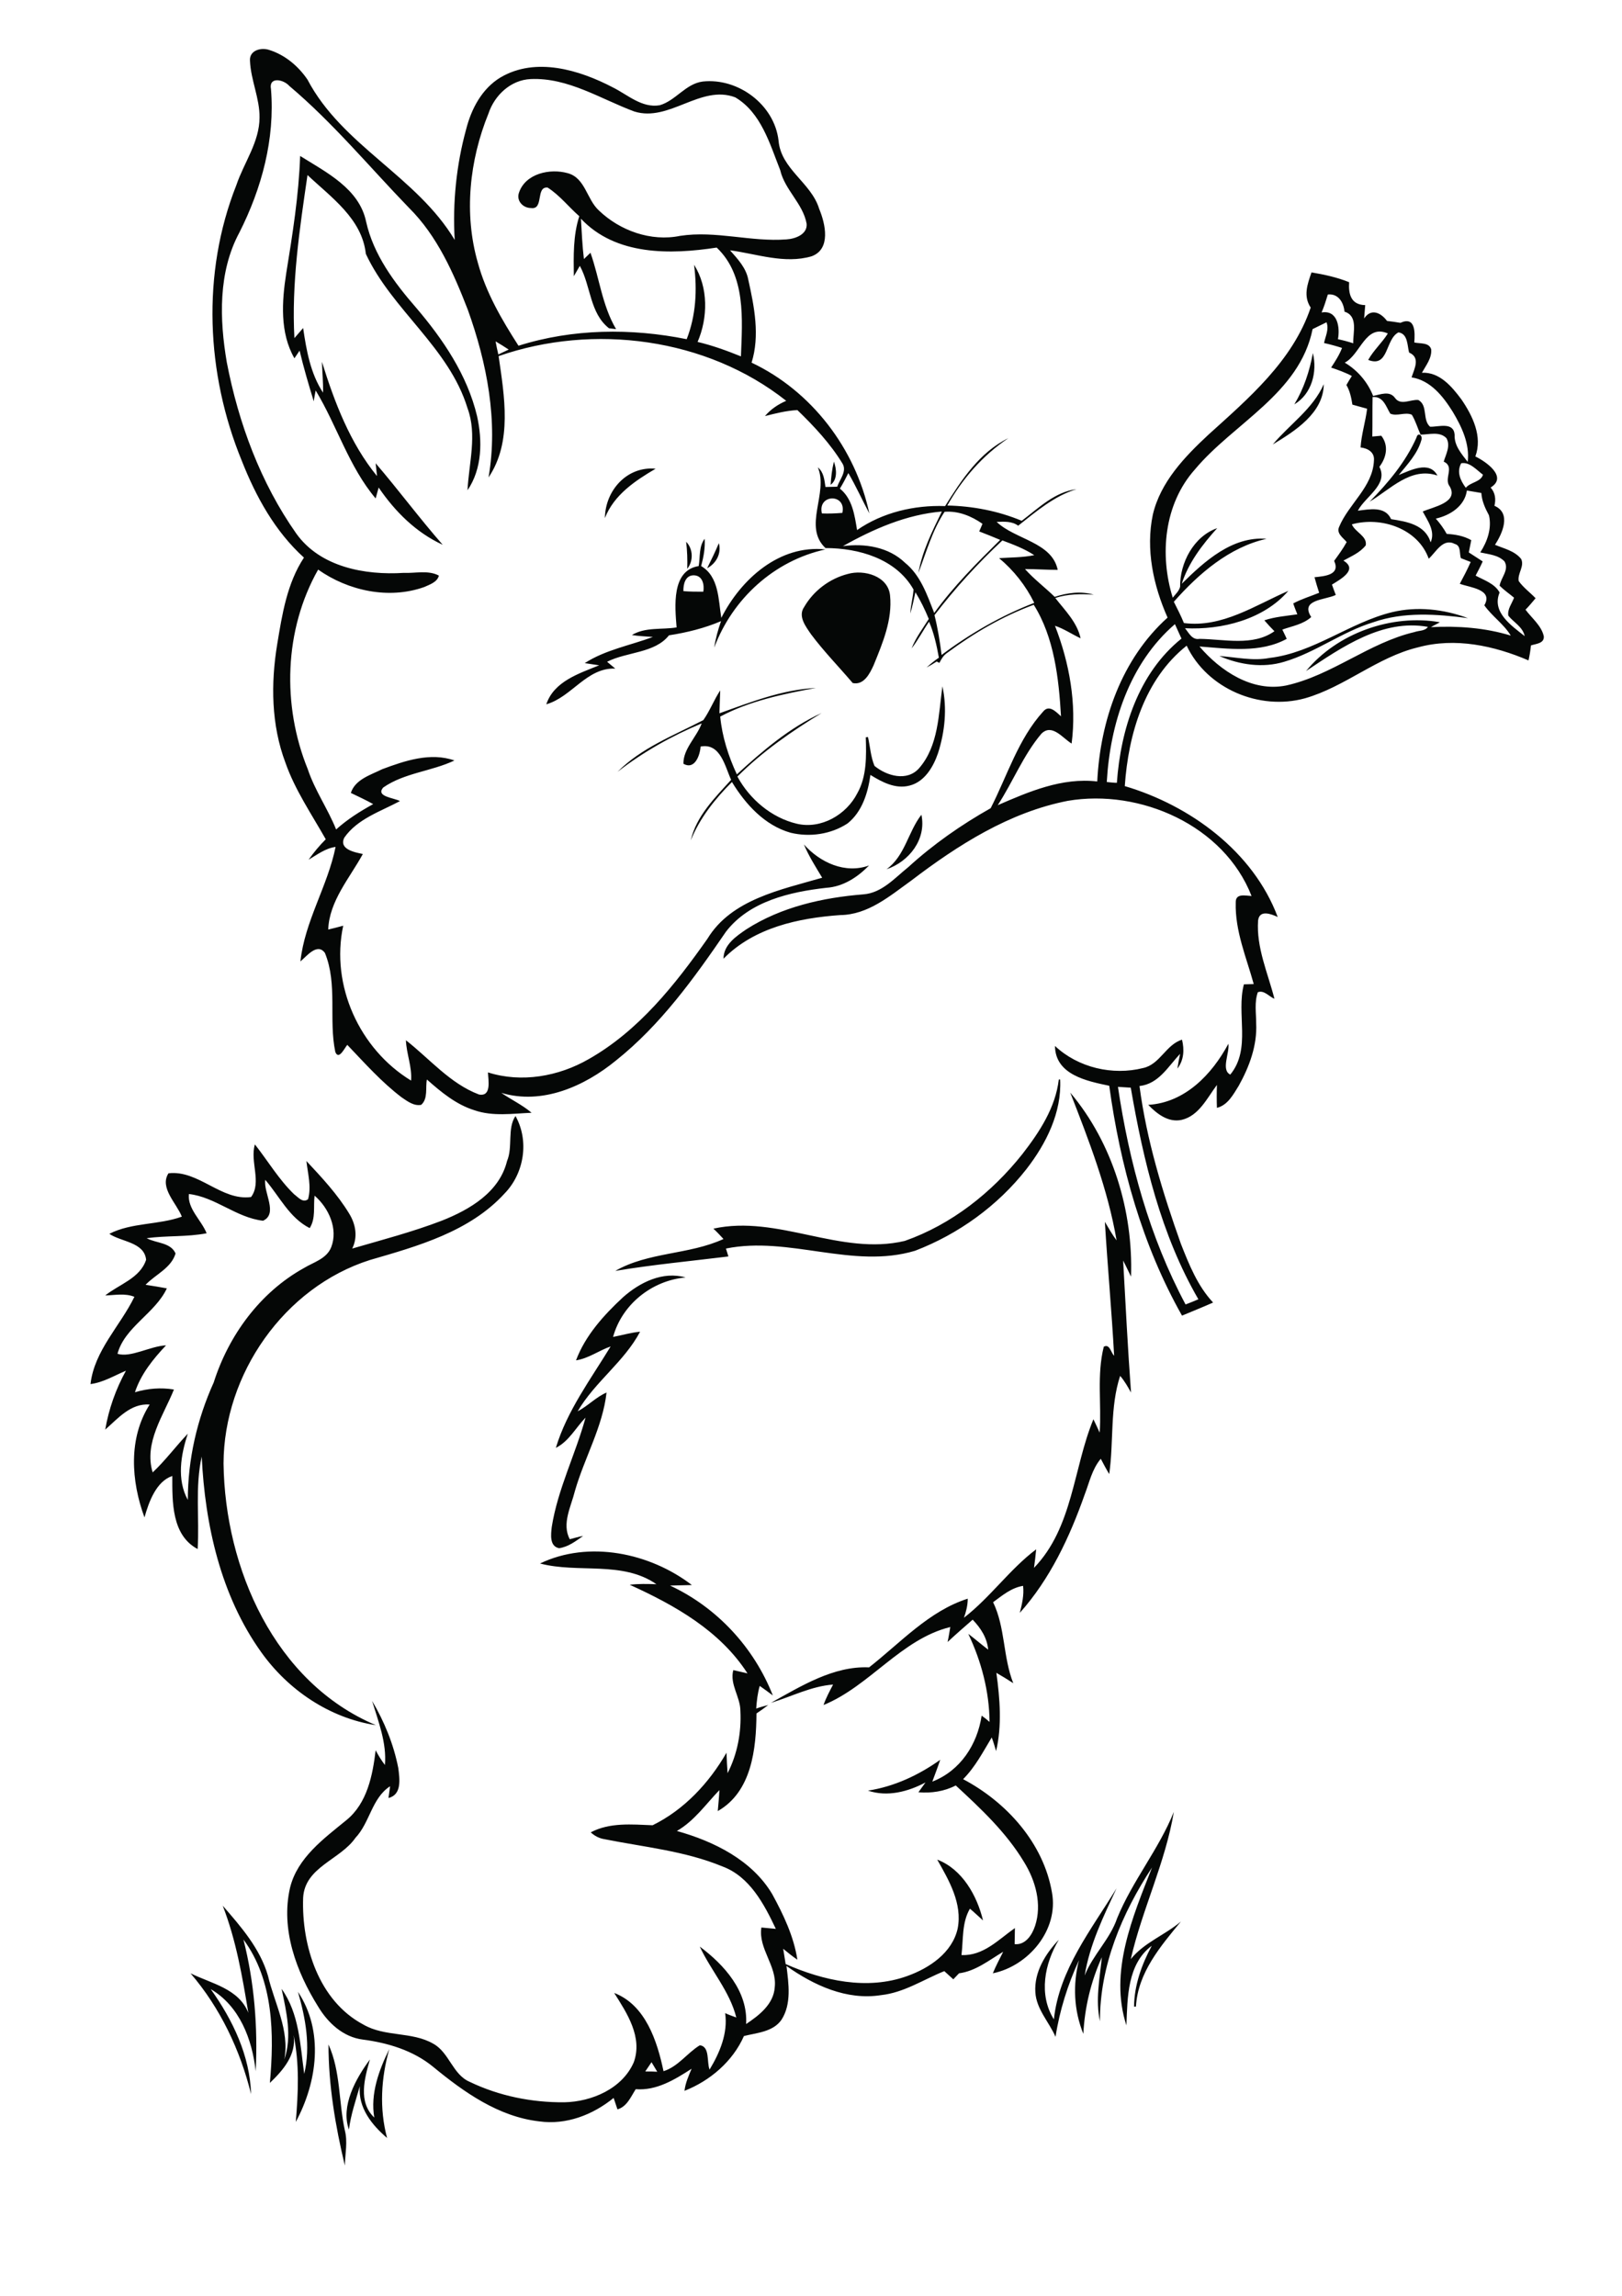 <?xml version="1.0" encoding="utf-8"?>
<!-- Generator: Adobe Illustrator 21.0.2, SVG Export Plug-In . SVG Version: 6.00 Build 0)  -->
<svg version="1.2" baseProfile="tiny" id="Layer_1" xmlns="http://www.w3.org/2000/svg" xmlns:xlink="http://www.w3.org/1999/xlink"
	 x="0px" y="0px" viewBox="0 0 595 842" overflow="scroll" xml:space="preserve">
<path fill="#050706" d="M137.3,776.6c-1.5-8.7,1.7-17.4,5.5-25.1c-3,10.6-3.7,21.8-0.8,32.6c-5.6-4.8-10.7-11.1-10-19
	c-1.5,5.2-3.3,10.4-4,15.9c-3.1-8.6,2.5-18.7,7.7-25.7C133.7,762.3,131.3,770.9,137.3,776.6 M120.5,749.8c4.5,9.9,3.7,21.1,6,31.5
	c1.1,4.2,0.1,8.6,0,12.9C123,779.6,120.5,764.7,120.5,749.8 M81.7,698.9c6.7,7.7,13.7,15.7,16.6,25.7c2.4,10.2,8,19.9,6,30.7
	c2.9-8.5,0.8-17.4-1-25.9c6.5,9.1,6.8,20.5,8.3,31.2c2.4-10.1,0.5-20.4-2.3-30.1c9.6,14.4,7.1,33.1-0.8,47.7
	c0.9-10.6,1.4-21.4-0.8-31.8c1.1,7.2-3.9,12.9-8.7,17.5c1.6-17.8,1.4-37.6-9.7-52.6c4,15.7,5.3,32.1,4.5,48.3
	c-1.3-11.7-5.9-23.9-16.5-30.1c8.1,11.3,14.4,24.5,14.8,38.5c-4-16.2-11.3-31.6-22.2-44.3c7.7,3.8,17.7,5.6,21.2,14.5
	C88.9,724.9,86.6,711.5,81.7,698.9 M430.6,664.5c-3.1,18.6-11.6,35.7-15.8,54c4.9-6.1,12.5-8.8,18.4-13.8
	c-7.5,9.1-15.8,18.8-16.5,31.2l-0.7,0c0.1-7.9,2.8-15.4,6.5-22.3c-9,6.7-8.9,19.1-9.3,29.2c-6.4-19.6,2.3-39.8,9.4-57.9
	c-11,16.7-19.2,36.1-19.1,56.4c-1.7-7.8-0.1-15.7,0.7-23.5c-4,8.8-6.3,18.4-6.8,28.1c-3.5-8.6-3.9-18.1-1.6-27
	c-4.1,8.9-7.1,18.4-8.6,28.1c-2.4-5.5-7-10.1-7.4-16.3c-0.5-7.4,3.7-14.2,8.6-19.3c-5.2,8.7-7.5,20.1-1.8,29.2
	c1.9-18.2,13.8-33,23-48.1c-4.8,10.3-9.9,20.7-11.7,32c3-7.6,9.3-13.3,11.9-21C415.4,689.8,425.1,678.2,430.6,664.5 M228.5,475.8
	c6.2-5.5,14.6-9.7,23-7.3c-12.3,1.1-23.3,9.8-26.6,21.8c3.3-0.6,6.5-1.6,9.9-1.9c-5.8,11-16.6,18.4-22.9,29.2
	c3.8-2,6.7-5.2,10.6-6.9c-1.4,12.6-8.1,23.9-11.6,36.1c-1.4,5.7-4.9,12-1.9,17.7c1.6-0.4,3.2-0.9,4.9-1.2c-2.7,1.9-5.4,4-8.8,4.5
	c-3.6-0.7-3-5.1-2.7-7.8c2.2-13.9,8.7-26.6,12.4-40.1c-3.6,3.7-6.1,8.7-10.9,11.1c4.1-13.6,12.8-25.2,20.1-37.2
	c-4.3,1.5-8.1,4.4-12.7,5.1C214.7,489.8,221.5,482.3,228.5,475.8 M97.3,432.7c-0.7,4.7,4.8,12.4-0.8,15c-9.8-1.1-17.5-8.7-27.2-9.8
	c-0.6,5.4,4.6,9.6,6.5,14.4c-7.3,1.4-14.7,0.8-22,1.8c3.5,1.9,8.8,1.5,10.6,5.6c-1.6,5.4-7.4,7.7-11,11.5c2.6,0.4,5.2,0.8,7.8,1.3
	c-4.2,9.1-15.5,14.2-18.1,24c4.9,1.5,11.9-2.8,17.8-3.1c-4.7,5-9.2,10.5-11.4,17.2c4.7-1.4,9.5-1.8,14.3-1
	C60,519.1,52.7,529.1,56,540c4.7-4.4,8.5-9.6,12.9-14.2c-2.6,7.8-4.1,16.8,0,24.3c0-14.9,3.4-29.6,9.5-43.1c5.5-17.3,17-33,33-41.9
	c3.6-2.2,8.4-3.4,10.1-7.7c2.6-6.7-0.9-14.4-6.1-18.9c-0.5,4,0.5,8.3-1.8,11.9C106.1,446.6,102.5,438.7,97.3,432.7 M186,425.8
	c2.2-5.2,0-12,3.1-16.5c5.1,9.1,3.2,21-4,28.4c-12.8,14-31.8,19.3-49.4,24.4c-31.5,10-53.6,41.9-53.7,74.6
	c0.5,38.4,18.7,80.3,55.9,96c-17-2.6-32.2-12.9-42.1-26.8C81,585.2,75.2,559.3,74,534.2c-2.5,11.1-0.8,22.6-1.5,33.9
	c-9.6-5.1-9.3-17.4-9.3-26.8c-5.9,2-8.6,9.5-10.2,15.2c-4.9-13.3-6-29,1.9-41.4c-7-0.5-11.6,5.1-16.3,9.2c1.3-7.6,3.9-14.9,7.6-21.6
	c-4.3,1.8-8.3,4.3-13,4.9c1.4-12.3,10.9-21.3,16.1-32c-3.4-1.4-7.2-0.6-10.7-0.5c5.1-4.1,12.8-6.3,15-13.1
	c-0.7-6.5-9.1-6.5-13.5-9.5c8.2-4.2,18-3.2,26.6-6.3c-1.9-4.9-8.3-10.6-4.9-15.9c11-1.3,19.4,10.2,30.3,8.7c4-5.4-0.5-13,1.4-19.3
	c4.8,6.1,8.8,12.9,14.4,18.3c1.5,1.1,3.2,3.3,5.1,1.8c1.3-4.6-0.1-9.4-0.6-14c5.7,6.1,11.4,12.2,15.7,19.3c2.4,3.9,3.2,8.6,1.1,12.8
	c11-3.2,22.1-6.1,32.8-10.2C172.4,443.6,183.2,437.2,186,425.8 M236.7,759.7c1.5,0,3,0,4.4,0.1c-0.7-1.2-1.4-2.3-2.1-3.5
	C238.2,757.4,237.5,758.6,236.7,759.7 M392.6,400.7c15.6,18.5,23.1,43.5,22.3,67.5c-1-2-1.9-4-2.9-5.9c0.9,16.1,1.7,32.3,2.9,48.4
	c-1.2-2.1-2.4-4.3-4-6.1c-3.8,11.6-2.3,24.1-4,36c-1.1-1.8-2.1-3.7-3.1-5.6c-3.2,3.8-4.2,8.7-5.9,13.1c-5.5,15.6-12.7,31-23.8,43.4
	c0.8-3.2,1.6-6.5,1.2-9.9c-4.3,0.7-7.6,3.5-11,6c4.5,9.3,3.6,20.1,7.4,29.7c-2-1.3-4.1-2.6-6.2-3.8c1.3,9.5,2.1,19.3-0.1,28.7
	c-0.5-1.7-1-3.4-1.6-5c-3.2,5.3-6.1,10.9-10.5,15.3c15.9,8.4,29.5,23.4,32.6,41.6c2.5,13.7-8.6,26.9-21.7,29.6
	c1.1-2.7,2.5-5.3,3.8-7.9c-5.2,3.1-10.1,7.1-16.2,7.9c-0.7,0.7-1.4,1.5-2.1,2.2c-1.1-1-2.2-2-3.3-3c-7.7,3.1-14.8,7.9-23.2,8.8
	c-12.6,2-24.7-3.6-34.7-10.7c0.8,6.5,1.9,13.9-1.8,19.7c-3.1,4.5-9,4.8-13.8,6c-4.1,9.3-12.4,16.4-21.8,20.1
	c0.3-2.8,1.5-5.5,2.6-8.1c-6.2,4-12.9,8.1-20.5,7.5c-1.8,2.8-3.2,6.4-6.7,7.4c-0.5-1.4-0.9-2.8-1.4-4.2c-7.6,6.2-17.4,10-27.3,8.6
	c-14.9-1.7-27.6-10.7-38.9-20c-7.3-6-16.6-8.8-25.8-10c-7.2-0.9-12.8-6.1-16.4-12.1c-8-12.8-13.8-28.4-10.3-43.6
	c2.7-11,12.4-18,20.7-24.8c7.6-6.2,9.6-16.4,10.7-25.6c1,1.9,2.1,3.7,3.4,5.4c0.7-8.1-2.4-15.9-4.7-23.5c4.5,7.6,7.9,15.9,9.6,24.6
	c0.5,3.9,1.4,9.8-3.6,11c0.2-1.5,0.4-2.9,0.6-4.3c-6.7,4.3-7.4,13.3-12.7,18.9c-5.6,8.1-18.6,10.7-19.2,22
	c-0.6,17.5,5.7,37.8,22.1,46.5c7.9,4.6,17.8,2.5,25.6,7c5.9,3.2,7.1,11.3,13.4,14c10.8,5.2,22.8,7.6,34.7,7.5
	c10.1-0.2,21.3-5,25.5-14.7c3.3-9.2-2.5-18-7.2-25.4c11.5,4.4,15.8,17.7,18.1,28.7c5.4-1.7,8.7-6.7,13.3-9.5
	c3.8,0.4,2.5,6.2,3.6,8.9c3.7-6.1,6.8-13.4,5.7-20.7c1.3,0.6,2.7,1.1,4.1,1.6c-2.4-9.6-9.3-17.2-13.4-26c9,6.7,17.7,16.4,17,28.4
	c4.8-3.2,10.1-7.3,10.5-13.5c0.9-7.8-6.1-14.1-4.9-21.9c1.8,0.2,3.5,0.3,5.3,0.5c-4.3-9.1-9.6-19.2-19.6-22.9
	c-13.8-5.7-28.8-7.1-43.3-10c-1.9-0.3-3.6-1.2-5-2.5c7-3.7,15.1-2.9,22.7-2.6c11.6-5.7,20.7-15.5,27.1-26.6c0.1,2.5,0.2,5,0.4,7.5
	c3.6-7,5.1-15,4.7-22.8c0-5.2-4-9.8-2.6-15c1.7,0.4,3.4,0.8,5.2,1.2c-10.1-15.7-26.7-25-43.2-32.5c3.2-0.4,6.5-0.3,9.8-0.2
	c-12.5-8.7-28.7-3.9-42.7-7.6c17.9-8.6,40.3-3.9,55.7,7.9c-2.7,0.1-5.4,0.1-8,0.2c17.2,8,30.8,22.7,37.7,40.3
	c-1.6-1.2-3.2-2.4-4.8-3.5c-0.8,2.7-1.1,5.5-1.3,8.3c1.4-0.5,2.9-0.9,4.4-1.3c-1.4,1.1-2.8,2.1-4.3,3.1
	c-0.1,12.9-1.7,28.7-14.2,35.8c0.2-2.6,0.5-5.1,0.6-7.7c-5,5.2-9.2,11.3-15.6,15c13.6,3.8,27.6,10.7,35,23.2
	c4.1,7.5,7.9,15.5,9.2,24c-1.8-1.2-3.5-2.6-5.2-4c0.3,1.9,0.6,3.7,0.9,5.6c13.8,6.1,29.9,9.7,44.6,4.4c8.1-2.9,16.5-8.5,18.5-17.4
	c1.8-9.2-3.2-17.7-7.5-25.3c9.2,3.5,14.6,13.2,16.8,22.3c-1.6-1.4-3.1-2.9-4.8-4.3c-3,5.1-2.4,11.3-3.1,17c8,0.4,13.6-5.7,19.6-9.9
	c0,1.9-0.1,3.9-0.1,5.9c4,0.4,6.4-3.4,7.5-6.7c2.6-7.9,0.2-16.6-4.1-23.5c-6.5-10.8-15.8-19.5-25-28c-4.2,2.2-9,2.9-13.7,2.5
	c0.9-1.2,1.7-2.4,2.6-3.6c-6.4,3.4-14,5.4-21.1,3c9.7-1.5,18.6-5.7,26.5-11.3c-0.9,2.7-1.9,5.3-2.9,8c10.3-4,16.5-13.6,18.1-24.2
	c1,0.7,2,1.5,2.9,2.3c-0.1-11.2-3-22.2-7.8-32.3c2.5,1.9,4.8,3.9,7.3,5.8c-0.4-4.3-2.7-7.9-5.7-11c-3.1,2.7-6.2,5.4-9.2,8.2
	c0.4-1.8,0.7-3.7,1-5.5c-18,4.4-29.6,21.7-46.5,28.6c0.9-2.6,2.2-5,3.5-7.5c-8,0.6-15.2,4.4-22.8,6.7c11-6.1,23-13.6,36-13
	c11.5-9,22-20.7,36.2-25.2c0,2.4-0.6,4.8-1.4,7c9.7-7.5,16.8-17.8,26.5-25.1c-0.2,2.3-0.5,4.6-0.8,6.8
	c14.3-14.8,14.4-36.6,21.8-54.5c0.8,1.6,1.5,3.2,2.3,4.9c0.7-10.5-1.1-21.2,1.5-31.5c2.2-1.2,2.6,2.2,3.8,3.3
	c-0.9-16.4-2.4-32.7-3.4-49.1c1.4,2.3,2.7,4.7,4.3,6.8C406.4,436.2,399.5,418.4,392.6,400.7 M388.4,395.9c0.1,0,0.4,0,0.5,0
	c0.6,12.1-5.1,23.5-12.4,32.9c-10.5,13.4-24.9,23.8-40.8,29.9c-22.9,6.9-46.2-5.5-69.4-0.8c0.3,1,0.6,1.9,0.9,2.9
	c-13.8,1.7-27.7,3-41.5,5.3c12.2-7,27.1-5.9,39.7-11.7c-1.2-1.3-2.4-2.6-3.7-3.8c23.7-5.2,46.6,10.1,70.2,4.5
	c17.1-6,31.9-17.7,43.1-31.8C381.3,415.2,387.2,406.2,388.4,395.9 M410.1,398.6c4.1,27.6,11.6,55.1,24.8,79.8
	c1.6-0.6,3.1-1.2,4.7-1.9c-13.7-23.6-20.2-50.9-24.8-77.6C413.3,398.8,411.7,398.7,410.1,398.6 M419.3,391.7
	c6.2-1.3,8.4-8.6,14.3-10.4c0.9,3.7,0.7,7.5-1.7,10.6c0.3-1.8,0.6-3.6,1-5.4c-4.4,4.6-7.8,11-14.9,11.8c2.6,19.8,8.5,39.1,15.2,57.9
	c3,7.6,6.1,15.4,11.8,21.5c-3.8,1.7-7.6,3.2-11.4,4.8c-14.6-25.8-22.7-55.1-26.7-84.3c-8.1-1.7-19.8-4-19.9-14.6
	C395.5,391.6,408.2,394.5,419.3,391.7 M325.2,318.8c6.8-4.9,7.9-13.7,12.8-20C339.9,307.8,333.5,316,325.2,318.8 M263.9,261.6
	c11.5-4.1,23.1-8.7,35.4-9.3c-12,2.2-24.4,4.8-35.1,10.5c0.7,7.4,3,14.5,6.1,21.2c9.4-8.6,19.4-17.2,31.1-22.5
	c-11,6.7-21.7,14.1-30.9,23.3c4.5,8.3,12.5,15.1,21.8,17.3c8.9,2.1,18.2-3.3,22.2-11.2c3.5-6.2,3.3-13.6,3.1-20.5
	c0.2,0,0.6-0.1,0.8-0.1c0.8,3.5,1,7.3,2.4,10.6c4.5,3.7,11.9,5.8,16.3,0.9c7.2-8.2,7.2-19.9,8.6-30.1c1.8,8.1,0.9,16.7-1.6,24.5
	c-1.7,5-4.9,10.5-10.4,11.9c-5.2,1.4-10.2-1.3-14.4-3.9c-0.9,6.5-3,13.5-8.4,17.8c-6.1,4-13.9,5.1-20.9,3.4
	c-9.5-2.7-16.5-10.4-21.5-18.6c-6.2,6.2-11.8,13.2-15.1,21.4c2-8.9,8.9-15.7,14.8-22.2c-2.3-5-3.9-13.6-11.2-12.2
	c-0.2,3.1-2.1,8.7-6.3,6.3c-0.1-5.5,4.9-9.8,6.7-14.8c-11,4.6-21.5,10.5-30.9,17.8c8.7-8.8,20.7-13.4,31.5-19
	c2.4-3.4,3.9-7.4,6.2-10.9C264.1,256,264,258.8,263.9,261.6 M510.7,224.5c9.2-2.2,18.9-1.1,27.8,2.2c-11.5-1.5-23.5-2.4-34.7,1.5
	c-11.5,3.5-21.2,11.1-32.7,14.5c-7.9,2.4-16.4,1.1-23.8-2.1c6.1,0.4,12.3,1.9,18.4,0.7C481.9,239.4,495.1,228.3,510.7,224.5
	 M311,210.5c5.9-1.7,14.8,0.7,15.5,7.9c0.9,8.9-2.7,17.4-6,25.5c-1.4,3.1-3.6,7.5-7.7,6.6c-5.1-6-10.6-11.6-15.3-17.9
	c-1.9-2.8-4.9-6.6-2.5-10C298.4,216.7,304.3,212.2,311,210.5 M259.4,208.4c1.5-3,3-6.1,4.3-9.2C264.7,202.9,262.8,206.6,259.4,208.4
	 M251.7,198.7c2.6,2.6,2.7,7.1,0.4,9.9C252.2,205.3,252.1,202,251.7,198.7 M250.7,216.8c2.4,0.2,4.9,0.2,7.3,0.2
	c0.4-2.5-0.2-5.8-3.3-6C251.4,210.8,250.6,214.3,250.7,216.8 M256.3,207.6c0.6-3.3,0-7.2,2.2-10c0.2,3.4-0.4,6.7-1.3,10
	c6.6,3.9,6.3,12.4,7.4,19c7.2-14.2,21.3-26.9,38.2-25.1c-18.8,4.1-34.1,18.1-40.8,36c0.5-3.3,1.4-6.6,2.5-9.7
	c-6.1,2.6-12.6,4.2-19.1,5.2c-5.2,6.6-15.4,6-22.7,9.7c1,0.8,2,1.7,3,2.5c-10.5-0.4-15.9,10.4-25.3,13.1c2.8-8.4,12-11.3,19.4-14.3
	c-1.3-0.2-4-0.6-5.3-0.8c7.6-4.9,16.7-6.5,25-9.6c-2.6-0.2-5.2-0.3-7.7-0.7c4.9-3,11-1.9,16.4-2.8
	C247.6,222.6,246.2,209.2,256.3,207.6 M221.9,190c0.1-10.1,8.1-19.1,18.6-18.1C233,176.3,225.2,181.5,221.9,190 M305.9,169.3
	c1,2.7,1.4,6.6-1.2,8.5C304.9,174.9,305.2,172.1,305.9,169.3 M519.6,160.5c0.5-2.2,2.4-0.8,1.8,0.9c-1.4,5-5.1,8.9-8.3,12.8
	c4.3-1.7,11.2-5.4,14.2,0.2c-9.8-3.3-17.3,5.1-24.9,9.6C509.2,177.1,515.6,169.5,519.6,160.5 M466.9,163c6.2-7.4,14.7-13,18.7-22.1
	C485.5,151.5,475,158.1,466.9,163 M474.8,148.3c3.5-5.8,5.6-12.2,6.8-18.8C483.3,136.4,481.2,144.5,474.8,148.3 M110.1,57.2
	c9.6,6,21.7,12,24.2,24.1c2.7,12.1,10.3,22.3,18.3,31.5c9.9,11.6,18.8,24.7,22.4,39.8c2,9,1.9,19.3-3.5,27.2c0.5-10,3.6-20.3,0-30.1
	c-6.8-22.3-27.7-36-37.3-56.6c-1.4-12.9-12.7-20.7-21.4-28.9C109.9,84,106.9,104,108,124c1.1-1.2,2.1-2.5,3.2-3.7
	c1.2,8.2,2.7,16.7,7.3,23.7c0.1-3.8-0.3-7.5-0.4-11.3c4.6,14.8,10.3,29.8,20.2,41.9c-0.1-1.2-0.4-3.5-0.5-4.7
	c8.4,9.8,16.1,20.2,24.6,29.9c-9.8-4.5-17.5-12.2-23.5-21c-0.3,1-0.8,3-1.1,4c-9.8-11.6-14.2-26.7-22-39.6c-0.2,1-0.6,3-0.7,4
	c-1.9-6.2-3.7-12.3-5.2-18.6c-0.6,0.9-1.3,1.9-1.9,2.8c-5.4-9.4-4.6-20.9-3-31.2C107.3,86,109.6,71.7,110.1,57.2 M406,286.8
	c0.9,0.1,2.8,0.3,3.7,0.3c1.4-19.6,7.9-40.2,23.7-52.9c-0.8-1.8-1.6-3.5-2.4-5.3C414.3,243.3,407.2,265.5,406,286.8 M367.7,198.2
	c-9,8.4-17.4,17.6-24.9,27.4c1.2,4.8,2,9.7,2.6,14.6c10.4-7.8,21.8-14.4,34-19.1c-3.1-6.3-7.5-11.9-12.9-16.4
	c4.3-0.3,8.6-0.2,12.9-1.1C375.7,201.2,371.7,199.7,367.7,198.2 M495.9,192.3c1.2,2.9,5.7,4.3,5.1,7.7c-2.1,2.7-5.3,4-8.2,5.6
	c5.5,3.3-1,6.8-4.2,8.8c0.5,1.3,0.9,2.6,1.4,3.8c-3.9,1.9-13.2,1.6-9,8.1c-3,2.7-7,3.3-10.6,4.6c0.5,1.1,1.1,2.2,1.6,3.4
	c-9.7,5.3-21.4,3.6-32,2.8c7.7,9,19.4,16.8,31.8,14.3c16.8-3.7,30.4-15.7,47.1-19.6c1.6-0.6,3.8-0.3,4.9-1.9
	c-16.6-3-31.5,7.4-44.7,16.2c11.4-13.9,31.4-21,49.1-17.9c-0.8,0.5-2.5,1.3-3.3,1.8c9.9-0.5,19.8,0.2,29.3,3.1
	c-2.6-4.3-6.8-7-9.7-11.1c3.4-5.9-5.3-6.5-9-7.9c1.4-2.6,2.8-5.3,4-8c-1.2-0.5-2.4-0.9-3.6-1.4c-0.6-1.7,0.1-4.6-2.2-5.2
	c-4.4-2.3-6.9,3-9.6,5.4C520.2,193.9,506.7,189.3,495.9,192.3 M309.2,200.3c8-1.1,16.8,0.3,22.8,6.1c5.7,4.6,8.1,11.8,10.7,18.4
	c7.1-9.8,15.6-18.3,24.2-26.8c-2.6-1.1-5.1-2.1-7.7-3.1c0.4-0.9,0.8-1.8,1.2-2.8c-4-2.8-8.8-4.8-13.9-4.4
	c-4.5,6.8-6.7,14.8-9.6,22.4c1.4-8,5.1-15.3,8.6-22.5C332.5,188.7,320.4,194,309.2,200.3 M301.5,188.3c2.5,0.1,5,0,7.5-0.2
	C310.6,180.9,299.8,181.1,301.5,188.3 M538.1,179.9c-0.8,5.7-6.1,9.1-11.4,10.3c1.5,1.7,2.9,3.6,4,5.6c3.1,0.2,6.2,0.7,9,2.3
	c-0.3,1.5-0.6,3-0.9,4.5c1.7,1.1,3.4,2.2,5.1,3.3c-0.8,1.8-1.7,3.5-2.6,5.2c3.1,1.7,7,2.9,8.8,6.2c-3,7.2,4.3,12.1,9.2,16
	c-0.7-3.4-4-5-6-7.5c-0.4-2.4,1.3-4.4,2.1-6.6c-1.8-1.5-3.7-2.8-5.3-4.4c0.5-3,3.6-5.8,1.8-8.9c-2.3-2.4-5.8-2.6-8.9-3.3
	c2.6-4,4.3-8.9,3.2-13.6c-1.4-2.6-2.6-5.2-2.8-8.2C541.6,180.5,539.9,180.2,538.1,179.9 M536,169.9c-1.7,3.2-0.3,6.3,1.7,9
	c1.7-2.1,5.5-2.1,6.3-4.8C541.7,172.4,539.1,169.3,536,169.9 M503.5,145.6c-0.1,4.8,0,9.7-0.1,14.5c0.8-0.1,2.5-0.2,3.3-0.3
	c2.8,3.6,1.9,8-0.7,11.4c3.4,6.5-5.2,10.9-7.9,16.1c4.2-0.5,10-1.8,12.2,3.1c5.8,0.9,12.5,2,14.5,8.5c1.8-4.1-1.1-7.9-2.9-11.3
	c3.8-1.7,13.3-3.3,9.9-9.2c-2.3-2.9,2-7.2-2.2-9.1c0.8-2.7,2.6-5.8,1-8.6c-2.5-2.6-6.4-1.3-9.5-1.3c-1.1-2.4-1.8-5-3.2-7.3
	c-2.5-1.1-5.4,0.7-7.9-0.4C508.4,149.1,507.5,145.3,503.5,145.6 M181.8,125.2c0.3,1.6,0.6,3.2,1,4.8c1.3-0.6,2.5-1.2,3.8-1.8
	C185.1,127.2,183.5,126.2,181.8,125.2 M493.3,133c4.7,2.8,8.4,7.1,10.4,12.2c2.7-0.5,6-2,8,0.7c2.1,3,5.7,0.5,8.6,0.8
	c3.6,2,1.4,7.3,4.3,9.8c3.1,0.1,8.6-1.9,9,2.9c-0.2,4,2.5,7,4.8,10c0.8-6.6-2.2-12.9-5.5-18.4c-3.5-5.6-8.1-11.5-15.1-12.6
	c1.1-3.3,3.3-7.3-0.9-9.1c-0.7-2.6-0.4-6.9-3.9-7.4c-4.9,2.5-3.5,13.1-11.1,10.1c2-3.6,5.1-6.3,7.2-9.7
	C500.9,118.7,499.1,130,493.3,133 M481.5,120.7c-4.8,23.7-28.9,34.4-43.2,51.5c-11.3,12.7-13,31.3-8.1,47c1-1.3,2.3-2.4,2.7-4
	c-0.1-8.8,5-18.5,13.6-21.5c-5.4,6-10.5,12.6-13,20.4c8.3-8.2,18.5-17.5,31.1-16.5c-13.7,3.1-24.9,12.8-34,23.1
	c1.3,2.6,2.6,5.1,3.7,7.8c14,1.8,26.1-6.5,38.3-11.8c-9,10.5-24.5,14.4-37.9,13.7c1.4,1.7,2.6,4.4,5.3,3.9
	c9.1,0.1,19.6,2.8,27.5-2.8c-1.3-1.3-2.5-2.6-3.7-4c3.9-1.3,8-1.6,12.1-2.2c-0.5-1.3-1.1-2.7-1.5-4c3-1.6,6.3-2.6,9.5-3.9
	c-0.6-1.9-1.2-3.8-1.7-5.7c3.7-0.4,9.6-0.8,7.2-6c1.6-2.2,3.3-4.5,4.6-6.9c-1.3-1.6-3.8-3.1-2.8-5.5c3.5-8.5,12.4-14.7,12.8-24.4
	c0.3-3.1-2.3-4.5-4.9-4.8c0.3-4.8,1.8-9.4,2.4-14.2c-1.8-0.5-3.6-1-5.4-1.5c-0.4-2.5-0.9-5-2.2-7.2c0.6-1.1,1.3-2.2,2-3.3
	c-2.4-1.3-5-2.2-7.6-3.1c1.5-2.3,3-4.6,4-7.2c-2.2-0.7-4.4-1.3-6.6-1.8c0.5-2.5,1.9-5,0.9-7.6C484.9,119,483.2,119.9,481.5,120.7
	 M487.1,108c-0.7,2.3-1.4,4.5-2.3,6.6c5.9-1,6.8,5.5,6,9.8c1.9,0.4,3.8,0.9,5.6,1.5c-0.1-4,1.9-10-3.2-11.6
	C492.9,111,491,107.6,487.1,108 M179.2,41.6c-7,17.2-9.1,36.8-3.9,54.8c3,11,8.8,20.9,14.9,30.4c19.9-6.3,41.4-6.5,61.7-2.4
	c3.4-8.7,3.9-18.1,2.7-27.3c5.3,8.3,5.1,19.5,1.3,28.3c5.5,1.3,10.7,3.2,15.9,5.3c0.5-13.5,1.9-29.7-8.9-39.9
	c-17,2.6-37,3-49.8-10.6c0.3,4.9,0.5,9.9,1.1,14.8c0.8-0.8,1.6-1.5,2.4-2.3c3.3,9.3,4.3,19.4,9.4,28c-0.7-0.1-2-0.2-2.6-0.3
	c-7.1-5.6-6.6-15.4-10.7-22.9c-0.7,1.3-1.5,2.5-2.2,3.8c-0.1-7.3-0.3-14.9,2-22c-3.9-3.4-7.2-7.7-11.6-10.5
	c-4.5-0.5-1.3,8.2-6.1,7.5c-3,0-5.5-2.7-4.4-5.7c2.4-7,11.4-8.9,17.8-7.1c6.5,1.7,7,9.6,11.5,13.7c7.7,7.4,19.1,11.5,29.8,9.3
	c13.1-2,26,2.3,39,1.3c3.2-0.2,7.7-1.8,7.4-5.7c-1.3-7.4-8-12.4-9.7-19.7c-3.8-9.6-7-21.1-16.5-26.7c-12.7-4.8-24.2,9.2-37,5.2
	c-12.4-4.6-24.3-12.5-38-11.9C187.3,29.3,181.4,35,179.2,41.6 M91.7,22.3c-0.3-3.8,4-5,7-4c5.8,1.8,10.7,5.9,14.1,10.9
	c12.7,24.2,40.1,35.5,54,58.8c-0.8-13.7,0.6-27.5,4.2-40.6c1.9-7.5,5.8-14.9,12.6-19c12.9-7.6,28.9-2.8,41.3,3.7
	c5.4,2.7,10.6,7.6,17.1,6.5c5.9-1.7,9.5-7.9,15.8-8.7c13-1.4,26.3,8.5,27.8,21.7c0.9,10.5,12,15.4,14.9,25
	c2.3,5.5,4.4,14.8-2.8,17.4c-9.9,2.9-20.1-0.9-29.9-2.2c2.8,3.2,5.9,6.4,6.7,10.8c2.2,9.9,4.3,20.5,1.2,30.4
	c22,10.4,38.1,31.5,43.2,55.3c-2.6-4.9-4.9-10-7.7-14.8c-1,2-2,3.9-3.1,5.7c4.6,3.7,5.4,9.8,6.3,15.2c9.4-6.5,21-9.2,32.3-8.8
	c6-9.6,12.7-19.8,23.2-24.9c-9.4,6.3-16.9,14.9-22.4,24.7c9.4,0.2,18.7,2,27.3,5.6c6.1-4.6,12.1-10.6,20.1-11.6
	c-8.2,2.5-14.8,8.2-21.4,13.4c-2.3-1.7-5.2-1.5-7.9-1.4c6.8,6.5,20.3,7.4,22.4,17.6c-4,0-8-0.3-12-0.3c3.3,3.7,7.3,6.7,10.9,10.2
	c4.6-1.5,9.6-2.2,14.3-0.8c-4.7-0.3-9.5-0.3-14.1,1.2c3.6,4.6,8,8.9,9.3,14.8c-3.2-1.5-6.1-3.5-9.4-4.6c5.3,13.6,8,28.6,6.1,43.2
	c-3.3-2-7.2-7.5-11.1-3.6c-6.6,7.8-10.4,17.6-16,26.2c11.5-5,23.6-10.2,36.5-8.7c1.1-22.3,8.9-44.9,25.8-60.1
	c-5.2-11.7-8.1-25-5.4-37.8c2.8-11.9,11.6-21.1,20.3-29.2c14.8-13.4,31-27.1,37.6-46.7c-2.8-4.2-1.2-8.6,0.3-12.9
	c4.7,0.8,9.4,1.8,13.8,3.6c-0.3,4.4,0.7,8.3,5.9,8.4c-0.1,1.6-0.3,3.3-0.4,4.9c2.5-3.8,6.1-2.2,8.4,0.9c1.6,0.2,3.3,0.4,4.9,0.7
	c5.5-2.5,5.4,3.4,5.1,7.2c2.1,0.5,5.4-0.1,6.2,2.5c0.3,3.2-1.9,5.9-3.4,8.6c6.5-0.3,11,5.1,14.5,9.8c4.1,6,7.8,13.6,5.1,20.9
	c3.9,1.9,12,7.5,5.6,11.4c1.7,1.9,2,4.3,1.4,6.7c6.3,2.7,2.9,10.2,0.2,14.3c3.3,1.4,7.2,2.2,9.6,5.2c1.3,2.7-1.4,5.3-0.9,8.1
	c1.7,2.4,4.2,4.2,6.2,6.3c-1.2,1.4-2.4,2.9-3.7,4.2c2.3,3.1,5.8,5.8,6.7,9.7c0.3,2.7-2.9,2.8-4.7,3.4c-0.2,1.9-0.5,3.7-0.9,5.5
	c-12.6-5.4-26.9-8.5-40.5-4.8c-15,3.6-26.8,14.5-41.5,18.7c-16.7,4.6-35.9-3.5-43.4-19.3c-15.5,12.3-21.4,32.5-22.7,51.5
	c24,7.1,47.1,24,56.1,48c-2.4-1.1-6.7-2.8-7.2,1.3c-0.7,9.9,3.6,19.3,6,28.7c-2-0.8-3.8-3.3-6.1-2.4c-1.3,3.7-0.6,7.6-0.6,11.4
	c0.4,8.1-2.5,15.9-6.4,22.9c-2,3.2-4,7.1-8,8.1c-0.1-2.8-0.1-5.6,0-8.4c-3.6,4.8-6.6,11.3-12.9,12.8c-4.9,1.1-9.1-2.2-12.3-5.5
	c13.5-0.8,23.4-11.2,29.4-22.4c0.5,3.4-2.8,9.6,0.7,11.3c7.8-9.5,2.1-22.3,5-33.1c0.9,0,2.7-0.1,3.6-0.1c-2.7-9.8-6.9-19.5-6.6-29.9
	c-0.1-3.5,3.5-2.5,5.8-2.4c-10.1-25.9-40.9-39.4-67.4-34.9c-21.5,4.2-40.3,16.2-57.5,29.3c-7.8,5.6-15.8,12.5-26,12.6
	c-15.4,1.1-31.6,4.6-42.8,16c0-5.1,4.6-8.2,8.4-10.8c12.8-8.2,28-11.6,42.9-12.8c6.8-0.5,11.5-6,16.5-10
	c9.2-8.4,19.4-15.5,30.2-21.6c6.1-11.9,10.1-25.4,19.3-35.5c2.2-2.6,4.7,0.2,6.5,1.8c-0.8-13.9-2.5-29-10-40.9
	c-11.4,4.2-22,10.4-31.7,17.6c-1.4,0.9-2.2,2.3-2.9,3.7c-0.2-0.1-0.7-0.3-1-0.5c-1.2,0.8-2.4,1.5-3.7,2.2c1.4-1.3,2.9-2.5,4.5-3.6
	c-0.8-4.5-1.8-9-3.6-13.2c-2.2,3.2-4,6.7-6.4,9.8c1.5-3.9,4.1-7.3,6.3-10.8c-1.4-3.4-3-6.7-4.9-9.8c-0.6,2.6-1.1,5.3-1.9,7.8
	c0.2-3,1-5.9,1.2-8.8c-6.4-11.3-20.1-15.2-32.3-15.2c-8.4-7.9,1.2-20.1-2.8-29.6c2.2,1.8,2.4,4.6,2.8,7.2c1.4,0,2.8-0.1,4.3-0.1
	c0.9-2.6,3.6-5.6,2-8.4c-4.5-7.4-10.4-13.7-16.6-19.7c-4,0.2-8,1.2-11.9,2.2c2.1-2.5,4.8-4.3,7.8-5.6
	c-29.2-23.1-70.7-28.5-105.5-16.4c2.1,14.6,5.1,31.5-3.7,44.5c3.6-20.7-0.6-42-7.6-61.5c-5.2-13.4-11.2-27.1-21.6-37.4
	c-14.5-15-27.9-31.2-43.9-44.7c-2.1-2.4-7.6-3.5-6.7,1.2C100.9,51,96,69.1,87.8,85.3c-7.8,14.5-7.3,31.8-4.6,47.6
	c4.3,22.3,12.4,44.2,25.5,62.8c8.8,12.3,25.2,15.3,39.4,14.4c4.2,0.2,9-1.1,12.9,1c-0.6,2.4-3.4,3.3-5.4,4.2
	c-13,4.6-27.8,1.4-38.9-6.4c-12.5,22.1-13.3,49.8-3.8,73.2c2.6,7.8,7.4,14.6,10.4,22.1c4.1-3.7,8.7-6.6,13.6-9.3
	c-2.7-1.5-5.5-2.8-8.2-4.1c1.6-5,7.3-6.6,11.5-8.7c8.3-3.1,17.7-6.3,26.5-3.2c-8.4,4-18.3,4.5-26.1,9.9c-3,3.4,4.1,3.8,6.1,5
	c-7.1,3.8-15.6,6.5-20.4,13.4c-2.1,4.3,3.9,5.4,6.8,6c-4.8,8.8-12.3,17.2-12.7,27.7c1.8-0.4,3.6-0.9,5.5-1.4
	c-4.7,21.9,6,45.3,24.9,56.8c0.4-5-1.7-9.8-1.9-14.8c8.7,6.8,16.2,15.9,26.8,19.9c4.7,0.9,3.4-5.3,3.3-8.1c12.3,3.9,25.9,1.5,37-4.9
	c18.3-10.4,31.6-27.2,43.5-44.1c8.8-14.5,27-18,42.1-22.4c-2.4-4-4.9-7.9-6.7-12.2c5.9,6.6,15.1,10.9,23.9,7.7
	c-4.2,4.3-9.5,7.8-15.7,8.2c-13.3,1.5-28.2,4.9-36.8,16.1c-11.7,17.1-24,34.2-40.3,47.2c-11.6,9.5-27.1,16.4-42.1,11.9
	c3.6,2.5,7.7,4.4,11.1,7.3c-7,0.3-14.2,1.4-20.9-0.9c-6.8-2.1-12.3-6.7-17.5-11.3c-0.6,3,0.5,7-2.1,9.3c-2.7,0.5-5-1.3-7.1-2.7
	c-7.4-5.6-13.6-12.6-20-19.3c-1,1.1-3.1,5.8-4.4,2.6c-2.5-11.9,0.9-24.8-3.8-36.3c-2.8-3.9-6.7,1.2-9,3.1c1.6-14.8,10-27.6,12.9-42
	c-3.7,0.5-6.7,2.8-9.9,4.7c1.9-2.7,4-5.2,6.3-7.5c-5.2-9.2-11.3-18.1-14.8-28.1c-5.2-13.8-5.4-29-3-43.5c1.8-10.9,3.6-22.3,9.8-31.7
	c-10.6-9.6-17.6-22.3-22.8-35.5c-13.1-31.9-14.8-68.8-2-101.1c2.8-8.3,8.5-15.8,8.5-24.8C95.3,36.1,92,29.4,91.7,22.3"/>
</svg>
